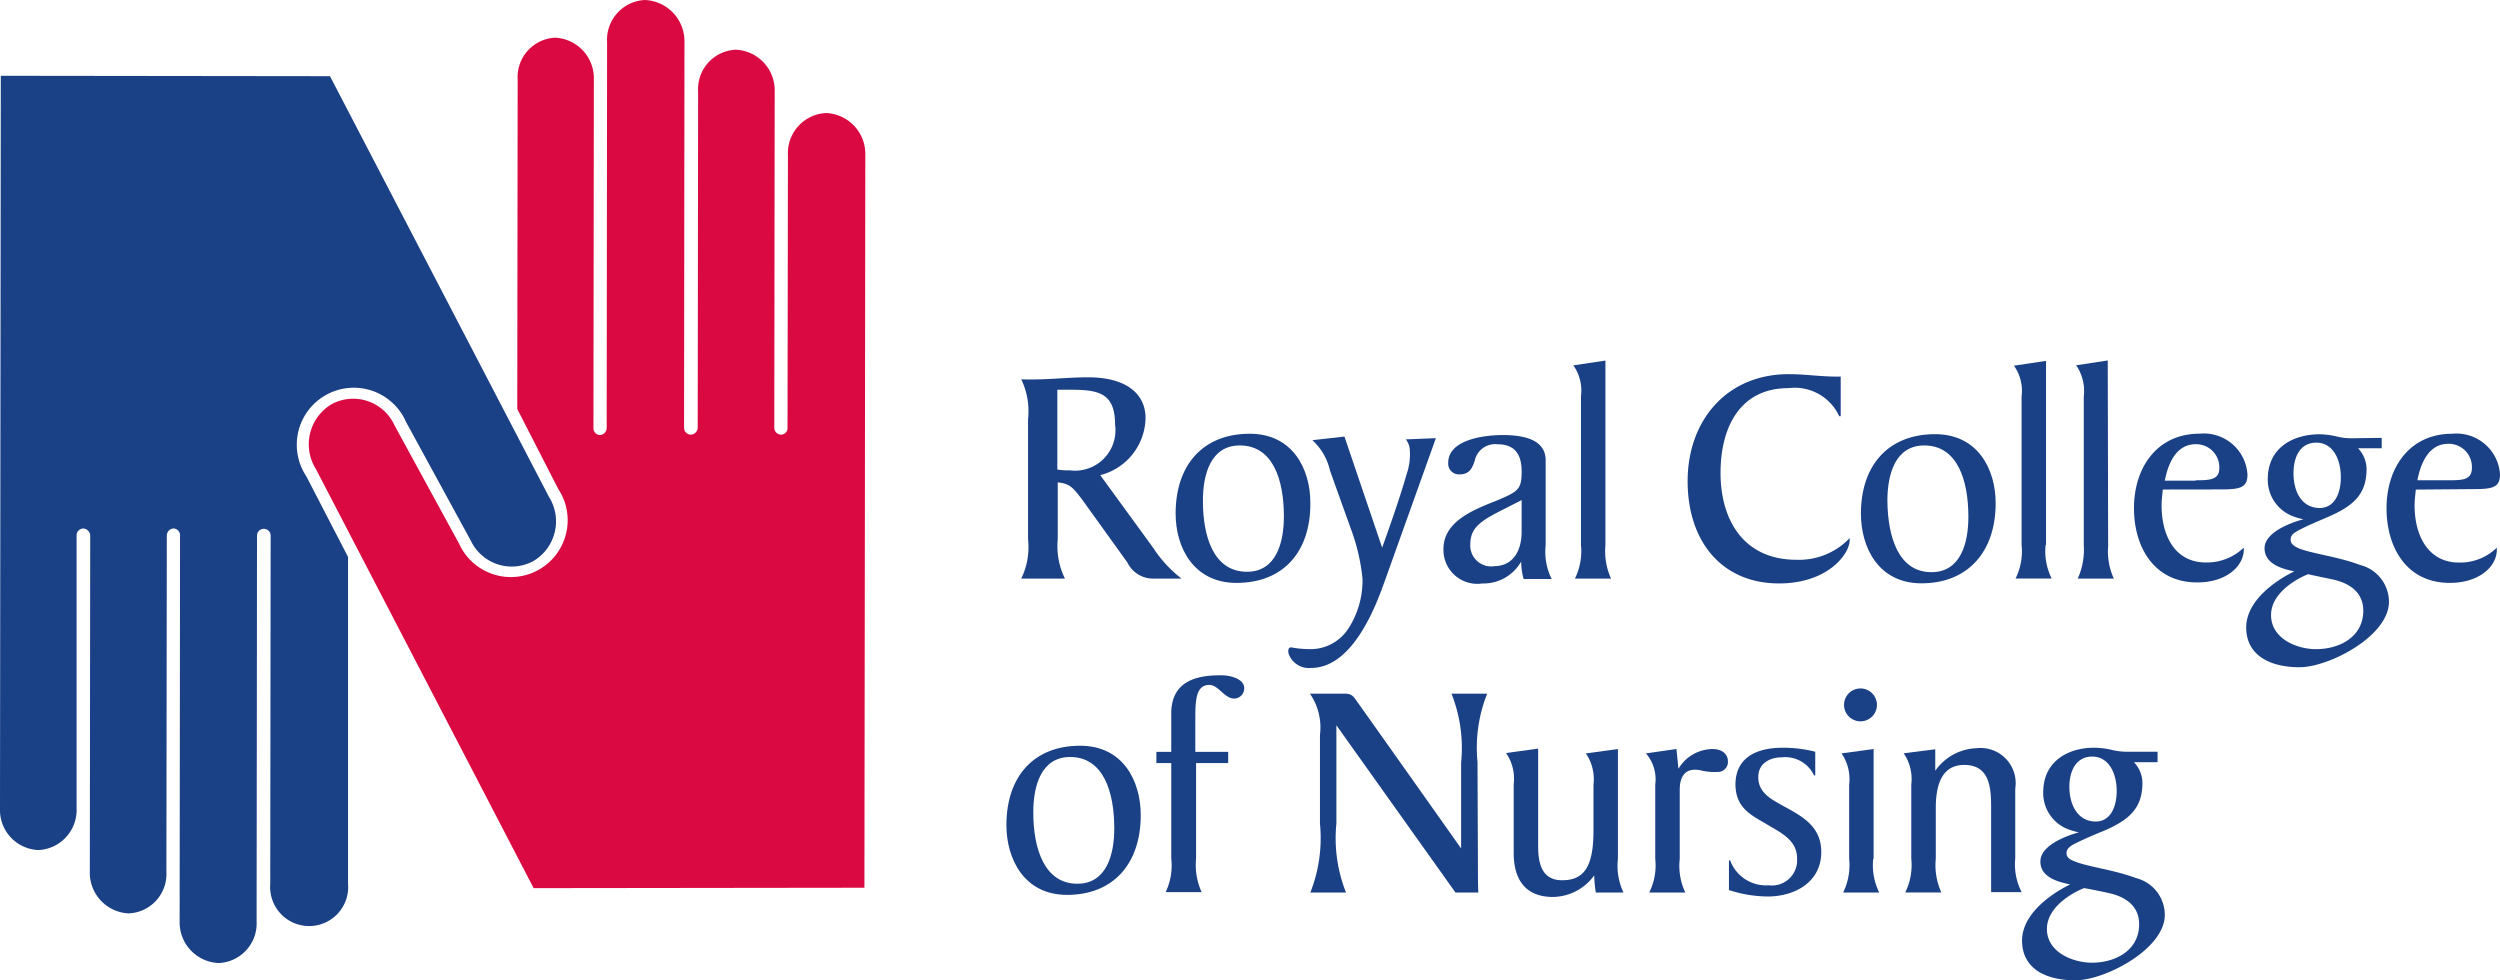 <svg xmlns="http://www.w3.org/2000/svg" width="134.527" height="52.754" viewBox="0 0 134.527 52.754">
  <g id="royal-college-of-nursing-rcn-logo-vector" transform="translate(-15 -203.8)">
    <path id="Path_11603" data-name="Path 11603" d="M344.236,312.786l-2.74,7.66c-.41,1.144-1.661,4.7-3.97,4.7a1.157,1.157,0,0,1-1.208-.755c-.043-.151-.043-.388.173-.345a5.074,5.074,0,0,0,.863.086,2.428,2.428,0,0,0,2.158-1.079,4.754,4.754,0,0,0,.777-2.719,10.763,10.763,0,0,0-.626-2.675l-1.122-3.129a3.151,3.151,0,0,0-.949-1.64l1.726-.194,2.028,5.977s.885-2.417,1.316-3.948a3.251,3.251,0,0,0,.173-1.295.973.973,0,0,0-.216-.583l1.618-.065" transform="translate(-251.972 -85.404)" fill="#1a4086"/>
    <path id="Path_11604" data-name="Path 11604" d="M578.954,323.665c1.251,0,2.546-.647,2.546-2.071,0-1.057-.841-1.51-1.661-1.683-.6-.129-1.144-.237-1.295-.28-.216.065-2.007.841-2.007,2.2,0,1.273,1.4,1.834,2.417,1.834m1.338-9.256c0-.971-.432-1.856-1.316-1.856s-1.23.777-1.23,1.64c0,.992.432,1.877,1.424,1.877.8-.022,1.122-.8,1.122-1.661m2.2-2.114v.561H581.22a1.641,1.641,0,0,1,.453,1.251c-.043,1.251-.734,1.877-2.115,2.46-.539.237-1.079.453-1.553.712-.281.151-.432.28-.41.518,0,.173.129.3.41.432.712.3,2.136.453,3.323.906a2.047,2.047,0,0,1,1.553,1.985c0,1.834-3.215,3.517-4.811,3.517-1.661,0-2.87-.69-2.87-2.136,0-1.856,2.589-3.021,2.589-3.021-.475-.108-1.64-.324-1.6-1.295.065-1.014,2.093-1.51,2.093-1.51a3.248,3.248,0,0,1-.475-.129,2.1,2.1,0,0,1-1.446-2.071c.022-1.7,1.424-2.373,2.783-2.373a4.232,4.232,0,0,1,.971.129,3.305,3.305,0,0,0,.712.086Z" transform="translate(-439.33 -84.933)" fill="#1a4086"/>
    <path id="Path_11605" data-name="Path 11605" d="M444.142,299.366h-.086a2.637,2.637,0,0,0-2.74-1.51c-2.632,0-3.646,2.158-3.646,4.553,0,2.632,1.316,4.682,4.078,4.682a3.762,3.762,0,0,0,2.87-1.165v.108c0,.755-1.187,2.33-3.8,2.33-3.064,0-4.919-2.244-4.919-5.5,0-3.28,2.114-5.761,5.437-5.761.971,0,1.791.151,2.8.129v2.136" transform="translate(-330.086 -73.169)" fill="#1a4086"/>
    <path id="Path_11606" data-name="Path 11606" d="M550.523,314.5c.82,0,1.273-.043,1.273-.669a1.246,1.246,0,0,0-1.273-1.273c-1.057,0-1.489,1.057-1.661,1.963h1.661m-1.769.475c-.021.28-.065.518-.065.863,0,1.553.669,3.064,2.395,3.064a2.863,2.863,0,0,0,2.028-.8v.173c-.065.906-1.014,1.7-2.5,1.7-2.373,0-3.409-1.963-3.409-3.992,0-2.179,1.23-4.013,3.539-4.013a2.354,2.354,0,0,1,2.568,2.2c0,.69-.367.8-1.4.8Z" transform="translate(-417.372 -84.855)" fill="#1a4086"/>
    <path id="Path_11607" data-name="Path 11607" d="M613.544,314.5c.82,0,1.251-.043,1.251-.69a1.246,1.246,0,0,0-1.273-1.273c-1.057,0-1.489,1.057-1.661,1.963h1.683m-1.769.5c-.022.28-.065.518-.065.863,0,1.553.69,3.064,2.395,3.064a2.824,2.824,0,0,0,2.028-.8v.194c-.065.906-1.036,1.7-2.524,1.7-2.373,0-3.409-1.963-3.409-4.013,0-2.179,1.23-4.013,3.539-4.013a2.352,2.352,0,0,1,2.568,2.179c0,.69-.367.8-1.381.8Z" transform="translate(-466.779 -84.855)" fill="#1a4086"/>
    <path id="Path_11608" data-name="Path 11608" d="M312.041,319.422c1.575,0,1.985-1.575,1.985-2.978,0-1.963-.583-3.819-2.373-3.819-1.575,0-1.985,1.575-1.985,2.978,0,1.942.583,3.819,2.373,3.819m-.561.6c-2.309,0-3.28-1.9-3.28-3.733,0-2.611,1.467-4.294,3.992-4.294,2.309,0,3.258,1.9,3.258,3.711.022,2.632-1.446,4.315-3.97,4.315" transform="translate(-229.939 -84.855)" fill="#1a4086"/>
    <path id="Path_11609" data-name="Path 11609" d="M446.2,397.96v-1.6h.065a2.057,2.057,0,0,0,2.071,1.338,1.358,1.358,0,0,0,1.532-1.424c0-1.036-.885-1.4-1.7-1.9-.82-.475-1.6-.863-1.618-2.093,0-1.338.971-1.985,2.546-1.985a6.923,6.923,0,0,1,1.748.216v1.273h-.065a1.712,1.712,0,0,0-1.748-.971c-.647,0-1.251.345-1.251,1.036-.022.906.755,1.251,1.532,1.683.949.518,1.856,1.079,1.856,2.373,0,1.6-1.381,2.373-2.826,2.395a6.807,6.807,0,0,1-2.136-.345" transform="translate(-338.164 -146.26)" fill="#1a4086"/>
    <path id="Path_11610" data-name="Path 11610" d="M491.483,391.63a2.83,2.83,0,0,1,2.244-1.23,1.891,1.891,0,0,1,2.071,2.179v3.754a3.249,3.249,0,0,0,.345,1.812H494.5v-4.6c0-1.079-.108-2.244-1.446-2.244-1.273,0-1.532,1.187-1.532,2.33v2.719a3.517,3.517,0,0,0,.3,1.812h-1.942a3.338,3.338,0,0,0,.324-1.812v-3.992a2.449,2.449,0,0,0-.41-1.683l1.7-.216v1.165" transform="translate(-372.356 -146.339)" fill="#1a4086"/>
    <path id="Path_11611" data-name="Path 11611" d="M379.186,319.1a2.335,2.335,0,0,1-2.093,1.187A1.823,1.823,0,0,1,375,318.428c0-1.6,1.9-2.2,3.042-2.675.992-.432,1.165-.561,1.165-1.489,0-.841-.3-1.467-1.295-1.467a1.123,1.123,0,0,0-1.23.885c-.129.388-.28.734-.8.734a.578.578,0,0,1-.626-.626c0-1.144,1.661-1.489,2.956-1.489,1.187,0,2.287.28,2.287,1.359v4.574a3.259,3.259,0,0,0,.324,1.812h-1.51a3.478,3.478,0,0,1-.129-.949m-1.467.259c.992,0,1.489-.777,1.489-1.856v-1.7l-.885.453c-1.251.626-1.877.992-1.877,1.92a1.125,1.125,0,0,0,1.273,1.187" transform="translate(-282.326 -85.09)" fill="#1a4086"/>
    <path id="Path_11612" data-name="Path 11612" d="M409.126,303.625a3.56,3.56,0,0,0,.3,1.812h-1.942a3.338,3.338,0,0,0,.324-1.812v-8a2.356,2.356,0,0,0-.41-1.661l1.726-.259v9.925" transform="translate(-307.735 -70.503)" fill="#1a4086"/>
    <path id="Path_11613" data-name="Path 11613" d="M307.305,376.922h-1.769v5.135a3.517,3.517,0,0,0,.3,1.812H303.9a3.346,3.346,0,0,0,.3-1.812v-5.135h-.8v-.6h.8v-2.179c.065-1.618,1.338-1.963,2.74-1.942.388,0,1.187.173,1.187.69a.549.549,0,0,1-.518.561c-.539.022-.863-.734-1.359-.734-.712,0-.755.8-.755,1.812v1.791h1.769v.6" transform="translate(-226.174 -132.062)" fill="#1a4086"/>
    <path id="Path_11614" data-name="Path 11614" d="M427.248,391.654l-.108-1.057-1.64.237a2.139,2.139,0,0,1,.5,1.683v3.992a3.259,3.259,0,0,1-.324,1.812h1.942a3.346,3.346,0,0,1-.3-1.812v-3.733c0-.583.216-1.208,1.1-1.036a3.205,3.205,0,0,0,1.036.086.536.536,0,0,0,.453-.6c0-.3-.259-.626-.82-.626a2.154,2.154,0,0,0-1.834,1.057" transform="translate(-321.93 -146.493)" fill="#1a4086"/>
    <path id="Path_11615" data-name="Path 11615" d="M395.347,397.318a6.434,6.434,0,0,0,.086.928h1.489a3.346,3.346,0,0,1-.3-1.812v-5.912l-1.726.237a2.449,2.449,0,0,1,.41,1.683v2.481c0,1.661-.367,2.589-1.51,2.654-1.122.086-1.467-.647-1.467-1.812V390.5l-1.726.237a2.449,2.449,0,0,1,.41,1.683v3.69c0,1.4.6,2.373,2.114,2.373a2.786,2.786,0,0,0,2.222-1.165" transform="translate(-294.56 -146.417)" fill="#1a4086"/>
    <path id="Path_11616" data-name="Path 11616" d="M272.311,302.906a3.6,3.6,0,0,1-.669-.043v-4.294h.734c1.51,0,2.373.194,2.373,1.877a2.176,2.176,0,0,1-2.438,2.46m4.531,4.229-2.891-3.97a3.234,3.234,0,0,0,2.438-3.064c0-1.4-1.165-2.2-3.064-2.2-1.316,0-2.2.151-3.625.108a3.96,3.96,0,0,1,.367,2.136v6.473a3.881,3.881,0,0,1-.367,2.114h2.352a3.919,3.919,0,0,1-.388-2.114v-3.064c.626.065.8.259,1.251.841l2.5,3.474a1.532,1.532,0,0,0,1.4.863h1.51a6.741,6.741,0,0,1-1.489-1.6" transform="translate(-199.746 -73.797)" fill="#1a4086"/>
    <path id="Path_11617" data-name="Path 11617" d="M350.719,380.49a7.826,7.826,0,0,1,.518-3.69h-1.92a7.92,7.92,0,0,1,.518,3.711v4.617s-5.372-7.595-5.718-8.069c-.194-.259-.345-.259-.669-.259H341.7a3.213,3.213,0,0,1,.539,2.222v4.768a7.966,7.966,0,0,1-.518,3.711h1.92a7.92,7.92,0,0,1-.518-3.711V378.5l6.408,9h1.23c-.022-.5-.022-.928-.022-1.489l-.022-5.523" transform="translate(-256.211 -135.673)" fill="#1a4086"/>
    <path id="Path_11618" data-name="Path 11618" d="M482.9,319.522c1.575,0,1.985-1.575,1.985-2.978,0-1.963-.583-3.841-2.373-3.841-1.575,0-1.985,1.575-1.985,2.978.022,1.963.6,3.841,2.373,3.841m-.539.6c-2.309,0-3.258-1.92-3.258-3.754,0-2.589,1.467-4.272,3.992-4.272,2.309,0,3.258,1.9,3.258,3.711,0,2.611-1.489,4.315-3.992,4.315" transform="translate(-363.965 -84.933)" fill="#1a4086"/>
    <path id="Path_11619" data-name="Path 11619" d="M534.526,303.625a3.517,3.517,0,0,0,.3,1.812h-1.942a3.792,3.792,0,0,0,.324-1.812v-7.983a2.449,2.449,0,0,0-.41-1.683l1.7-.259.022,9.925" transform="translate(-406.079 -70.503)" fill="#1a4086"/>
    <path id="Path_11620" data-name="Path 11620" d="M519,303.7a3.3,3.3,0,0,0,.324,1.812h-1.942a3.3,3.3,0,0,0,.324-1.812V295.72a2.356,2.356,0,0,0-.41-1.661l1.726-.259v9.9" transform="translate(-393.923 -70.581)" fill="#1a4086"/>
    <path id="Path_11621" data-name="Path 11621" d="M269.819,397.222c1.575,0,1.985-1.575,1.985-2.978,0-1.963-.583-3.841-2.373-3.841-1.575,0-1.985,1.575-1.985,2.978,0,1.963.6,3.841,2.373,3.841m-.561.6c-2.309,0-3.258-1.942-3.258-3.754,0-2.611,1.467-4.272,3.97-4.272,2.309,0,3.258,1.9,3.258,3.733,0,2.589-1.446,4.294-3.97,4.294" transform="translate(-196.844 -145.868)" fill="#1a4086"/>
    <path id="Path_11622" data-name="Path 11622" d="M523.054,401.863c1.251,0,2.546-.647,2.546-2.071,0-1.057-.841-1.51-1.661-1.683-.6-.129-1.143-.237-1.295-.259-.216.065-2.007.841-2.007,2.2,0,1.251,1.4,1.812,2.417,1.812m1.338-9.235c0-.971-.432-1.856-1.316-1.856s-1.23.8-1.23,1.618c0,.992.453,1.877,1.424,1.877.777,0,1.122-.777,1.122-1.64m2.2-2.114v.561H525.32a1.64,1.64,0,0,1,.453,1.251c-.043,1.251-.734,1.877-2.115,2.46-.539.216-1.079.453-1.553.69-.28.151-.432.3-.41.518,0,.173.129.3.41.41.712.3,2.115.453,3.323.906a2.047,2.047,0,0,1,1.553,1.985c0,1.834-3.215,3.517-4.811,3.517-1.661,0-2.87-.669-2.87-2.136,0-1.856,2.589-3.021,2.589-3.021-.475-.108-1.661-.324-1.6-1.295.065-1.014,2.071-1.51,2.071-1.51a3.239,3.239,0,0,1-.475-.129,2.085,2.085,0,0,1-1.446-2.071c.022-1.683,1.424-2.373,2.783-2.352a4.4,4.4,0,0,1,.971.129,3.306,3.306,0,0,0,.712.086Z" transform="translate(-395.491 -146.259)" fill="#1a4086"/>
    <path id="Path_11623" data-name="Path 11623" d="M104.2,251.591,92.487,229.044a2.506,2.506,0,0,1,.885-3.517,2.443,2.443,0,0,1,3.344,1.165l3.474,6.365a3.057,3.057,0,1,0,5.329-2.956l-2.2-4.294.022-17.714a2.125,2.125,0,0,1,2.007-2.265,2.187,2.187,0,0,1,2.093,2.244l-.022,18.75a.366.366,0,0,0,.345.388.383.383,0,0,0,.367-.388l.022-20.756a2.141,2.141,0,0,1,2.028-2.266,2.222,2.222,0,0,1,2.136,2.244l-.022,20.756a.369.369,0,0,0,.367.388.383.383,0,0,0,.367-.388l.022-18.081a2.122,2.122,0,0,1,2.028-2.244,2.192,2.192,0,0,1,2.093,2.265l-.022,18.059a.369.369,0,0,0,.367.388.352.352,0,0,0,.345-.388l.022-14.65a2.158,2.158,0,0,1,2.05-2.266,2.2,2.2,0,0,1,2.114,2.244L122,251.57l-17.8.022" transform="translate(-60.485)" fill="#db0942"/>
    <path id="Path_11624" data-name="Path 11624" d="M33.728,248.591l-2.244-4.337a3.068,3.068,0,1,1,5.372-2.913l3.474,6.365a2.438,2.438,0,0,0,3.344,1.122,2.479,2.479,0,0,0,.863-3.474L32.757,222.722,15.043,222.7,15,262.12a2.155,2.155,0,0,0,2.071,2.244,2.158,2.158,0,0,0,2.05-2.266v-14.65a.369.369,0,0,1,.367-.388.4.4,0,0,1,.367.388l-.022,18.059a2.192,2.192,0,0,0,2.093,2.265,2.122,2.122,0,0,0,2.028-2.244l.022-18.081a.383.383,0,0,1,.367-.388.366.366,0,0,1,.345.388L24.666,268.2a2.19,2.19,0,0,0,2.114,2.244,2.135,2.135,0,0,0,2.028-2.244l.022-20.756a.367.367,0,1,1,.734,0l-.022,18.75a2.1,2.1,0,1,0,4.186-.022V248.591" transform="translate(0 -14.822)" fill="#1a4086"/>
    <path id="Path_11625" data-name="Path 11625" d="M476,396.512a3.3,3.3,0,0,0,.324,1.812h-1.942a3.338,3.338,0,0,0,.324-1.812V392.52a2.449,2.449,0,0,0-.41-1.683l1.726-.237v5.912" transform="translate(-360.201 -146.496)" fill="#1a4086"/>
    <path id="Path_11626" data-name="Path 11626" d="M474.9,376.385a.885.885,0,1,1,.885.885.889.889,0,0,1-.885-.885" transform="translate(-360.671 -134.654)" fill="#1a4086"/>
  </g>
</svg>
